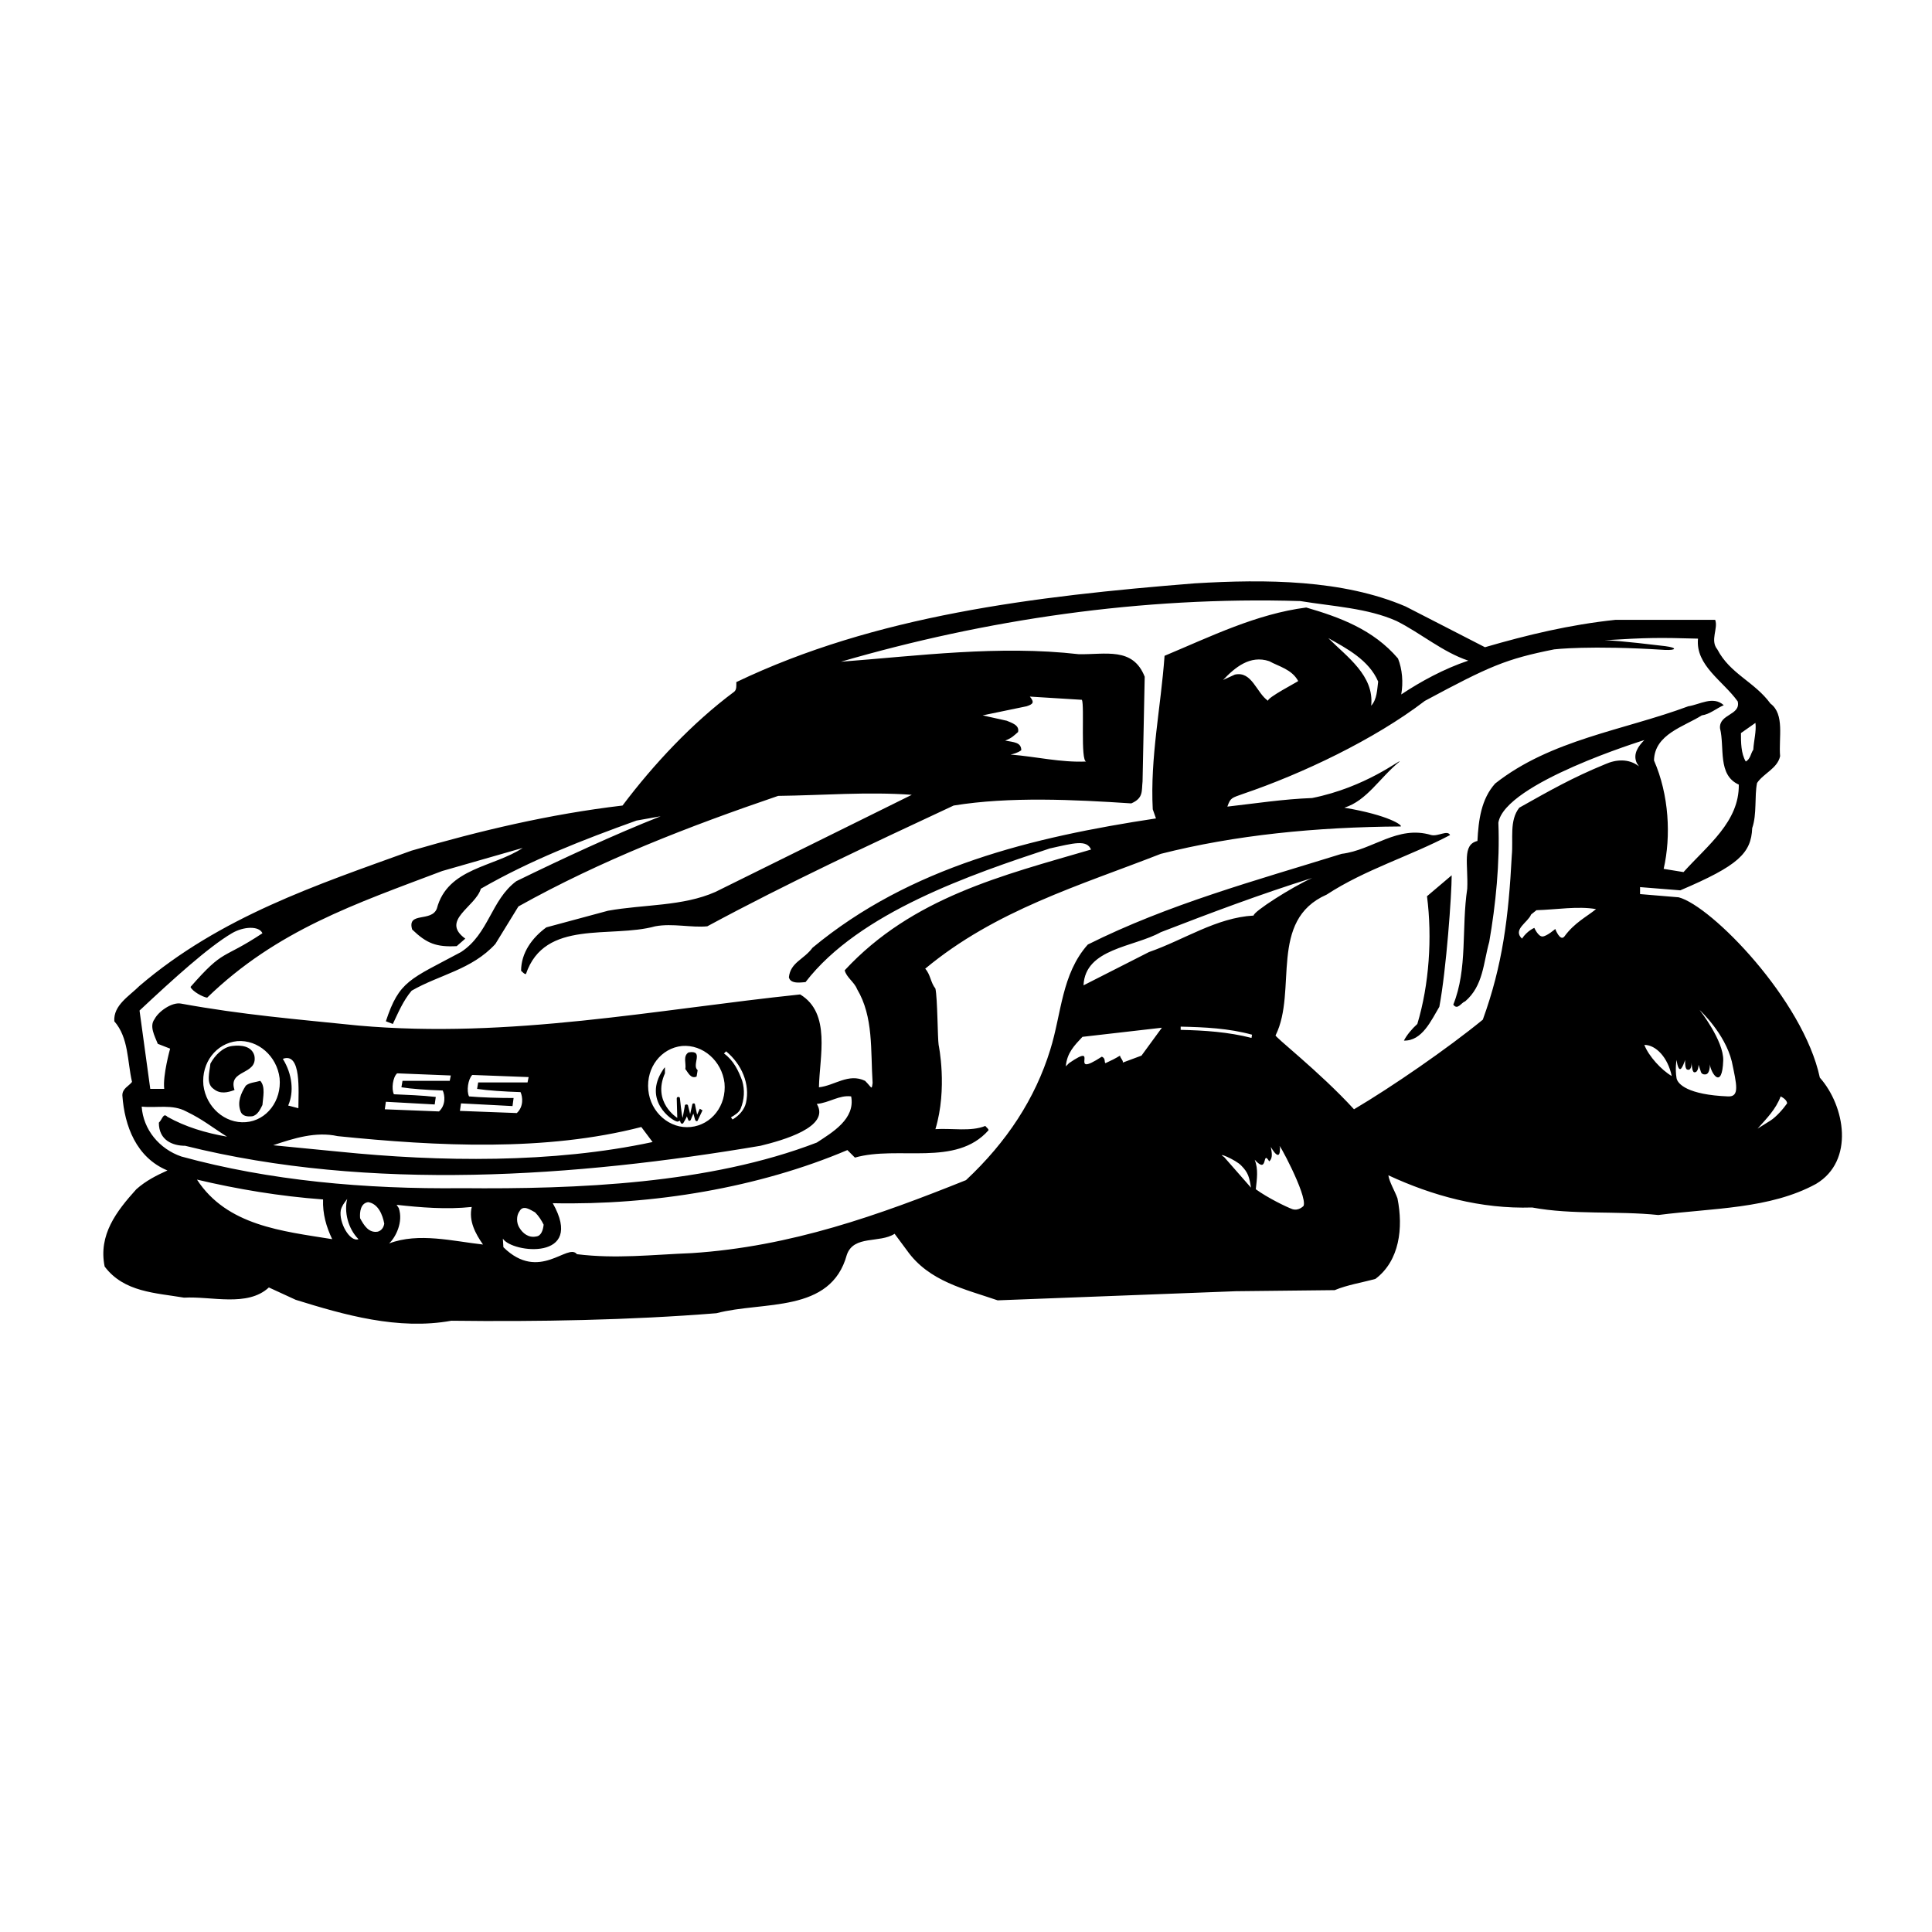<?xml version="1.0" encoding="utf-8"?>
<!-- Generator: Adobe Illustrator 26.0.1, SVG Export Plug-In . SVG Version: 6.00 Build 0)  -->
<svg version="1.1" id="Layer_1" xmlns="http://www.w3.org/2000/svg" xmlns:xlink="http://www.w3.org/1999/xlink" x="0px" y="0px"
	 viewBox="0 0 360 360" style="enable-background:new 0 0 360 360;" xml:space="preserve">
<style type="text/css">
	.st0{fill-rule:evenodd;clip-rule:evenodd;fill:none;}
	.st1{fill-rule:evenodd;clip-rule:evenodd;}
</style>
<g>
	<path class="st0" d="M339.1,200.8c4.7,5.3,6.5,15.5-0.9,19.6c-8.6,4.7-19.3,4.5-29.4,5.8c-7.7-0.8-16-0.1-23.5-1.4
		c-9.6,0.3-18.6-2.2-26.8-6c0.1,1.4,1.2,2.9,1.7,4.3c1.1,5.5,0.3,11.7-4.1,15c-2.5,0.7-5.2,1-7.6,2.1l-18.4,0.2l-44.4,1.7
		c-6.1-2.1-12.7-3.4-16.9-9.3l-2.3-3.1c-2.8,1.8-7.6,0.2-8.9,3.9c-3,11-15.6,8.6-24.3,10.9c-16.1,1.4-33.4,1.6-49.4,1.4
		c-9.9,1.8-20-1.1-29-3.9l-5-2.3c-4,3.7-10.7,1.5-15.8,1.9c-5.3-0.9-11.2-1-14.8-5.8c-1.2-5.9,2.3-10.3,5.9-14.4
		c1.8-1.6,3.8-2.6,5.8-3.5c-5.8-2.4-8-8.3-8.4-14c0.1-1.3,1.2-1.7,1.8-2.5c-0.9-3.9-0.6-8.2-3.3-11.3c-0.1-3,2.9-4.7,4.7-6.6
		c15.1-12.8,32.9-18.8,50.7-25.2c12.7-3.7,25.7-6.8,39.3-8.4c5.8-7.7,13-15.4,20.8-21.2c0.5-0.5,0.4-1.2,0.4-1.8
		c26-12.3,55.4-16,85.4-18.4c13.4-0.8,27.6-0.7,39.3,4.3l14.8,7.6c7.9-2.3,15.8-4.2,24.3-5.1h18.5c0.6,1.6-1,3.9,0.4,5.5
		c2.4,4.6,6.9,6.1,9.9,10.1c2.7,2.1,1.5,6.5,1.8,9.8c-0.5,2.2-3.1,3.2-4.3,5c-0.5,2.5,0,5.8-0.9,8.4c-0.3,4.7-2.7,6.9-13.4,11.6
		l-7.5-0.6v1.3l7.2,0.6C318.9,168.8,336,186.3,339.1,200.8z M324.4,136.6c-0.1,1.7-0.1,3.8,0.9,5.3c0.9-0.6,1-1.5,1.4-2.2
		c0.1-1.7,0.6-3.4,0.4-5L324.4,136.6z M43.2,173.9c-4.4,2.5-10.9,8.5-17.2,14.3l2.1,14.6h2.1c-0.3-2.5,1.1-7.5,1.1-7.5l-2.3-0.9
		c-0.6-1.4-1.5-3.3-0.6-4.6c0.6-1.3,3.1-3.2,4.9-2.9c11.5,2.1,21.4,2.9,33.1,4.1c28.2,2.5,55.5-3,82.3-5.8
		c5.8,3.5,3.5,11.5,3.5,17.3c2.9-0.3,5.5-2.7,8.6-1.2c1.4,1.3,1.3,1.8,1.4,0.4c-0.3-6.1,0.3-12.3-2.9-17.5c-0.5-1.3-1.9-2.2-2.3-3.5
		c12.6-13.5,29.5-17.7,45.9-22.5c-0.8-1.9-3.2-1.2-7.7-0.2c-14.4,4.8-35.4,11.9-45.5,24.9c-0.5,0-2.8,0.5-3.1-0.9
		c0.3-2.8,2.8-3.2,4.4-5.5c18.2-15,40.9-20.6,64-24.1l-0.6-1.7c-0.5-9.8,1.5-18.9,2.2-28.6c8.6-3.7,17.1-7.8,26.4-9
		c6.2,1.8,12.5,4.1,17.1,9.5c0.8,2,1,4.5,0.6,6.7c3.6-2.5,8.1-4.9,12.5-6.3c-4.8-1.6-8.8-5.1-13.4-7.4c-5.4-2.5-11.8-2.7-17.9-3.7
		c-29.7-0.9-58.8,3.5-85.6,11.3c14.5-1.1,29.3-3.1,44.3-1.4c5,0.1,10-1.4,12.3,4.2l-0.4,19.5c-0.1,1.8,0.3,3.1-2.1,4.1
		c-10.6-0.7-22.7-1.3-33.1,0.4c-15.4,7.1-30.9,14.3-45.9,22.5c-2.9,0.3-6.5-0.6-9.7,0c-8.3,2.3-20.6-1.5-24.1,8.9
		c-0.4,0-0.6-0.5-0.9-0.6c0.1-3.3,2.1-6.2,4.7-8.1l11.5-3.1c6.6-1.1,13.9-0.7,20-3.5l36.6-18.1c-8.3-0.6-16.6,0.2-24.9,0.2
		c-16.6,5.7-33,12-48.4,20.6l-4.3,7c-4.4,4.8-10.4,5.7-15.6,8.7c-1.5,1.9-2.5,4.1-3.5,6.2l-1.3-0.5c2.5-7.6,4.5-7.8,14-12.9
		c5.1-3.4,5.6-9.7,10.3-13.2c8.9-4.3,18.3-8.7,26.9-12.1l-4.5,0.8c-9.9,3.6-19.8,7.4-29,12.7c-1,3.4-7.6,5.9-2.9,9.3l-1.6,1.4
		c-3.8,0.2-5.6-0.5-8.3-3.1c-1-3.4,3.5-1.3,4.6-3.9c2.1-7.7,10.6-7.7,16-11.3l-15,4.3c-16.1,6.1-30.7,11-43.8,23.6
		c-0.9-0.1-2.8-1.2-3.1-2c6.5-7.3,5.7-4.9,13.4-10C48.4,172.5,45.4,172.7,43.2,173.9z M191.9,129.8c0.9,1.1,0.6,1.4-0.6,1.8
		l-8.2,1.7l4.5,1c0.9,0.4,2.4,0.7,2.1,2.1c-0.7,0.7-1,1.1-2.4,1.6c1.6,0.3,3,0.3,3,1.8c-0.7,0.5-1.5,0.7-2,0.8
		c4.9,0.4,9.3,1.5,14.1,1.3c-1.1-0.1-0.3-10.4-0.8-11.5L191.9,129.8z M247.5,118.9c3.5,3.5,8.6,7,8,12.6c1.1-1.3,1-3,1.3-4.5
		C255.1,123,250.8,120.8,247.5,118.9z M236.3,130.6c-0.4-0.6,5.6-3.7,5.6-3.7c-1.2-2.2-3.5-2.7-5.4-3.7c-3.6-1.2-6.5,1.1-8.6,3.5
		l2.2-1C233.3,125,234.1,129.1,236.3,130.6z M138.3,201.4c0.6,1.7,0.5,3.5-0.3,5.1c-0.4,0.7-1.1,1.2-1.8,1.6l0.3,0.4
		c1.3-0.7,2.2-1.8,2.5-3.1c0.8-3.4-0.8-7.1-3.7-9.6l-0.4,0.4C136.7,197.6,137.6,199.5,138.3,201.4z M62.9,211.7
		c-4-0.9-8.2,0.4-12,1.7l12.3,1.2c18.7,1.9,39.8,2.2,58.4-1.8l-2.1-2.8C101.8,214.5,81.6,213.6,62.9,211.7z M45.8,209.1
		c3.9-0.3,6.8-4,6.3-8.2c-0.4-4.2-4-7.3-7.9-6.9c-3.9,0.3-6.8,4-6.3,8.2C38.3,206.3,41.8,209.5,45.8,209.1z M52.7,197.3
		c1.8,2.9,2.1,6.2,0.9,8.7l1.9,0.5C55.6,203.4,56.1,196,52.7,197.3z M73.4,203.9c2.2,0.2,5.3,0.3,7.9,0.5l-0.2,1.4l-9.1-0.5
		l-0.2,1.4l10.1,0.4c1.3-1.2,1.1-3,0.7-3.9c-3-0.1-5.8-0.3-7.7-0.6l0.2-1.2l8.8,0l0.2-1l-10-0.4C73.2,200.6,72.9,202.8,73.4,203.9z
		 M87.4,204.3c2.3,0.2,5.6,0.3,8.3,0.5l-0.2,1.5l-9.6-0.5l-0.2,1.4l10.6,0.4c1.3-1.2,1.1-3,0.7-3.9c-3.2-0.1-6.1-0.3-8.1-0.6
		l0.2-1.2l9.2,0l0.2-1L88,200.3C87.2,201.1,86.9,203.3,87.4,204.3z M120.8,203.1c0.4,4.2,4,7.3,7.9,6.9c3.9-0.3,6.8-4,6.3-8.2
		c-0.4-4.2-4-7.3-7.9-6.9C123.2,195.3,120.4,198.9,120.8,203.1z M36.7,219.8c5.6,8.6,15.9,9.6,25.2,11.1c-1-2.3-1.8-4.7-1.7-7.4
		C52.1,222.9,44.3,221.6,36.7,219.8z M63.5,225.5c-0.4,2.3,1.7,6,3.3,5.4c-2-2-2.7-5.1-2.1-7.5C64.1,224.2,63.7,224.7,63.5,225.5z
		 M70.4,229.5c0.7-0.2,1-0.8,1.2-1.5c-0.3-1.7-1-3.7-3-4c-1.5,0.2-1.6,1.7-1.5,3C67.8,228.3,68.7,229.8,70.4,229.5z M72.5,231.7
		c5.4-2.1,11.9-0.5,17.5,0.2c-1.3-2.1-2.6-4.5-2.1-7c-4.7,0.5-9.5,0.1-14-0.4l0.4,0.6C75.3,227.7,73.7,230.6,72.5,231.7z
		 M86.1,221.4c21.6,0.2,46.1-0.8,66.1-8.6c2.9-1.9,7.2-4.4,6.4-8.6c-2.2-0.3-4.1,1.2-6.4,1.4c2.6,4.3-6.5,6.9-10.5,7.8
		c-34.3,5.8-72.7,8.6-107.2,0c-2.4,0-4.9-1-4.9-4.3c0.7-0.6,0.8-1.9,1.6-1.1c3.4,1.9,7.1,3,11.1,3.7c-3-1.9-4.5-3.1-7.6-4.7
		c-2.6-1.4-5.4-0.6-8.3-0.9c0.3,4.3,3.3,7.9,7.4,9.3C50.2,220,68,221.7,86.1,221.4z M101.3,228.2c-0.4-0.9-0.9-1.6-1.7-2.3
		c-0.8-0.4-2.1-1.5-2.9-0.2c-0.6,0.8-0.6,2.2,0,3.1c0.6,1,1.7,1.9,3.1,1.6C100.9,230.3,101.3,229.1,101.3,228.2z M212.7,196.7
		l3.7-5.1l-14.8,1.7c-1.5,1.7-2.9,3.1-3.1,5.5l0.6-0.6c6.1-4.2-0.5,3.1,6.1-1.2c0.8,0.3,0.4,1.2,0.7,1.2c1.3-0.6,1.7-0.8,2.7-1.4
		c0,0.3,0.8,1,0.5,1.3L212.7,196.7z M228.1,215.6l5,5.7c-0.3-2-0.6-2.9-1.8-4.1C230.2,216.1,226.4,214.5,228.1,215.6z M233.2,193.4
		l0.1-0.6c-4.3-1.2-8.8-1.4-13.3-1.5v0.6C224.4,192,228.8,192.3,233.2,193.4z M214.1,177.4c6.5-2.3,12.5-6.4,19.6-6.8
		c-0.1-0.7,7.1-5.3,10.9-7c-9.5,3-18.9,6.5-28.2,10.1c-5,2.7-14.1,3-14.4,9.9L214.1,177.4z M242.9,224.7c0.9-1.9-5.2-12.9-4.3-10.9
		c0.1,3-1.5,0.2-1.7-0.1l0,0l0,0c0.1,0.8,0.5,2.1-0.3,2.7c-1.4-2.3-0.1,2.6-2.7-0.3c0.7,1.8,0.5,3.6,0.2,5.5
		c2.2,1.6,5.7,3.3,6.8,3.7C242,225.7,242.9,224.7,242.9,224.7z M291.5,174.5c1.9-2.6,4.2-3.7,5.8-5.1c-3.4-0.6-7.4,0.2-11.1,0.2
		l-1,0.8c-0.6,1.5-3.4,2.9-1.7,4.5c1.1-1.5,2.3-2,2.3-2s0.8,1.6,1.5,1.6c0.8,0,2.4-1.4,2.4-1.4S290.7,175.5,291.5,174.5z
		 M299.1,142.4c2-0.9,4.4-1.1,6.2,0.2l-0.4-0.6c-0.7-1.7,0.3-3.1,1.4-4.3c0,0-26,8-27.2,15.4c0.3,7.5-0.5,15.3-1.7,22.2
		c-1.1,3.9-1.1,8.2-4.5,11.1c-0.7,0.2-1.4,1.8-2.2,0.6c2.7-6.7,1.5-14.3,2.6-21.6c0.2-4.5-1.1-8.1,1.9-8.9c0.2-3.9,0.6-7.8,3.3-10.7
		c10.4-8.2,23.9-9.9,36-14.4c2.1-0.3,4.6-2.1,6.6-0.2c-1.4,0.6-2.6,1.7-4.1,1.9c-3.3,2.1-8.7,3.5-8.9,8.4c2.8,6.4,3.2,14.1,1.8,20.2
		l3.7,0.6c4.5-5,10.3-9.4,10.3-16.3c-3.9-1.8-2.6-6.9-3.5-10.5c-0.2-2.6,3.8-2.3,3.3-5c-2.6-3.8-7.9-6.7-7.4-11.7
		c-7.2-0.2-9.3-0.2-17.4,0.3c-0.2,0-0.3,0-0.3,0l0.3,0c0.7,0,3,0.1,11.3,1.1c2.3,0.3,2.1,0.8-0.1,0.7c-13.9-0.9-20.6-0.1-20.6-0.1
		c-9,1.7-11.9,3.1-24.1,9.6c-9.4,7.2-23,13.6-33.8,17.3c-2.3,0.8-2.4,0.7-3,2.4c5.3-0.6,10.5-1.4,15.8-1.6c10-2,16.5-7.3,16.3-6.8
		c-3.7,3-6.1,7.3-10.3,8.6c8.2,1.4,10.9,3.3,10.5,3.5c-15.8,0.2-30.8,1.6-44.7,5.1c-15.1,5.9-30.8,10.6-43.9,21.4c1,1,1,2.6,1.9,3.7
		c0.5,1.8,0.4,9.3,0.6,10.5c0,0,1.7,8.1-0.6,15.7c3.1-0.2,6.5,0.5,9.3-0.6c0.2,0.2,0.6,0.5,0.6,0.8c-6.2,7-16.9,2.9-24.9,5.1
		l-1.4-1.4c-16.5,7-36.2,10.3-54.9,9.9c6.1,10.7-7.5,9.3-9.3,6.6l0.1,1.6c6.7,6.6,12-0.9,13.7,1.3c7.3,0.9,13.9,0.2,21.4-0.2
		c18.4-1.2,34.9-7.1,51.1-13.6c7.5-7.1,12.9-15.2,15.7-24.3c2.1-6.6,2.1-14.1,7-19.6c15-7.4,31.3-11.9,47.3-16.9
		c5.8-0.7,10.3-5.4,16.7-3.5c1.3,0.3,3-1,3.5,0c-7.6,4-15.8,6.3-23,11.1c-10.9,4.8-5.4,17.8-9.5,26.2c-0.5-0.1,8.1,6.6,14.6,13.8
		c7.1-4.2,17.4-11.2,24-16.7c3.7-10.2,4.9-19.1,5.4-30.6c0.3-3-0.5-6.5,1.4-8.9C288.8,147.4,293,144.9,299.1,142.4z M306.4,194.7
		c0.9,2,3.3,4.7,5.1,5.8C310.7,197.1,308.6,194.7,306.4,194.7z M322,204.3c2.2,0.1,1.7-2.1,0.6-6.4c-1.3-5.3-6-9.6-6-9.6
		s4.5,5.7,4.4,9.4c-0.2,5.5-2.3,2.3-2.5,0.7c0,0,0.1,1.8-0.8,1.9c-0.8,0.1-0.9-0.6-0.9-0.6l-0.4-1.2c0,0,0,1.5-0.8,1.4
		c-0.4-0.1-0.5-1.6-0.5-1.8l0,0l0,0c0,0.2,0.1,1.6-0.8,1.3c-0.5-0.2-0.4-1.8-0.4-1.8s-0.6,1.9-1,1.7c-0.4-0.2-0.6-1.7-0.6-1.7
		s-0.3,1.6,0,3.4C312.5,202,314.5,203.9,322,204.3z M329.9,208.8c1.1-0.8,2.4-2.2,3.2-3.2c-0.1-0.5-0.4-0.9-1.2-1.3
		c-0.9,2.4-2.7,4.1-4.3,6L329.9,208.8z M264.1,190.8c-1,0.9-2,2.1-2.5,3.1c3.4,0.1,5.1-3.8,6.6-6.3c1.3-6.9,2.3-20.9,2.3-24.5
		l-4.6,3.9C266.9,174.7,266.3,183.5,264.1,190.8z M126.2,209c0,0,0.5-0.1,0.5-0.2c0,0,0.1,0.4,0.2,0.5c0.1,0.1,0.3,0.1,0.4,0
		c0,0,0.6-1,0.7-1.3c0,0.1,0.3,0.8,0.3,0.8c0.2,0.1,0.3,0,0.4-0.1c0,0,0.4-1,0.5-1.2c0.1,0.3,0.3,1.2,0.4,1.3c0.1,0.1,0.3,0.2,0.4,0
		c0,0,0.7-1.5,0.9-1.9l-0.5-0.3c-0.1,0.2-0.5,1.1-0.5,1.1c-0.1-0.4-0.4-1.9-0.4-1.9c0-0.1-0.1-0.2-0.2-0.2c-0.2,0-0.3,0.1-0.3,0.2
		l-0.4,1.8c-0.1-0.4-0.4-1.6-0.4-1.6c0-0.1-0.1-0.2-0.3-0.2c-0.2,0-0.3,0.1-0.3,0.3l-0.4,2.2c-0.2-0.6-0.5-3.6-0.5-3.6
		c0-0.2-0.1-0.3-0.3-0.3c-0.2,0-0.3,0.1-0.3,0.3l0.1,3.6c0,0-4.7-2.9-2.3-8.3l0-1.1c-0.1,0-0.4,0.5-0.4,0.5
		C119.8,205,125.1,208.8,126.2,209z M127.7,199.2c0.5,0.6,1,1.9,2.1,1.4l0.2-1.2c-1.2-0.9,1.3-3.8-1.7-3.3
		C127.2,196.8,127.9,198.2,127.7,199.2z M47.4,196.7c-0.5-1.8-2.5-2-4.1-1.8c-1.8,0.2-3.3,1.8-4.1,3.3c-0.1,1.4-0.9,3.7,0.6,4.7
		c1.2,1,2.6,0.7,3.9,0.2C42.4,199.2,48.1,200.4,47.4,196.7z M45.8,202.3c-0.9,1.4-1.6,3-1,4.7c0.3,1,1.3,1.1,2.2,1
		c1-0.2,1.5-1.3,1.9-2.1c0.1-1.4,0.6-3.4-0.4-4.5C47.5,201.7,46.5,201.7,45.8,202.3z"/>
	<path class="st1" d="M339.1,200.8c-3.1-14.5-20.2-32-26.3-33.6l-7.2-0.6v-1.3l7.5,0.6c10.8-4.6,13.2-6.9,13.4-11.6
		c0.9-2.6,0.4-5.9,0.9-8.4c1.2-1.8,3.8-2.7,4.3-5c-0.3-3.4,0.9-7.8-1.8-9.8c-3-4.1-7.5-5.5-9.9-10.1c-1.4-1.7,0.2-3.9-0.4-5.5H301
		c-8.5,0.9-16.4,2.8-24.3,5.1l-14.8-7.6c-11.7-5-26-5.1-39.3-4.3c-30,2.4-59.5,6-85.4,18.4c0,0.6,0.1,1.4-0.4,1.8
		c-7.8,5.8-15,13.5-20.8,21.2c-13.6,1.6-26.6,4.7-39.3,8.4c-17.7,6.4-35.6,12.3-50.7,25.2c-1.9,1.9-4.9,3.6-4.7,6.6
		c2.7,3.1,2.4,7.4,3.3,11.3c-0.6,0.8-1.8,1.2-1.8,2.5c0.4,5.7,2.6,11.6,8.4,14c-2,0.9-4,1.9-5.8,3.5c-3.7,4.1-7.1,8.5-5.9,14.4
		c3.6,4.8,9.5,4.9,14.8,5.8c5.1-0.3,11.8,1.8,15.8-1.9l5,2.3c9,2.8,19.1,5.7,29,3.9c16,0.2,33.3-0.1,49.4-1.4
		c8.7-2.3,21.3,0.1,24.3-10.9c1.3-3.7,6.1-2.1,8.9-3.9l2.3,3.1c4.1,5.8,10.8,7.2,16.9,9.3l44.4-1.7l18.4-0.2c2.4-1,5.1-1.4,7.6-2.1
		c4.5-3.4,5.2-9.5,4.1-15c-0.5-1.4-1.5-3-1.7-4.3c8.2,3.8,17.2,6.3,26.8,6c7.5,1.4,15.8,0.6,23.5,1.4c10.1-1.3,20.8-1.1,29.4-5.8
		C345.6,216.3,343.8,206.1,339.1,200.8z M324.4,136.6l2.7-1.9c0.2,1.5-0.3,3.3-0.4,5c-0.5,0.7-0.5,1.7-1.4,2.2
		C324.4,140.4,324.4,138.3,324.4,136.6z M43.2,173.9c2.2-1.3,5.1-1.4,5.7,0c-7.7,5.1-7,2.7-13.4,10c0.3,0.8,2.3,1.9,3.1,2
		c13-12.6,27.7-17.5,43.8-23.6l15-4.3c-5.4,3.6-14,3.7-16,11.3c-1,2.6-5.6,0.5-4.6,3.9c2.7,2.6,4.5,3.3,8.3,3.1l1.6-1.4
		c-4.7-3.4,1.9-5.9,2.9-9.3c9.2-5.3,19-9.1,29-12.7l4.5-0.8c-8.6,3.4-18.1,7.8-26.9,12.1c-4.7,3.5-5.1,9.8-10.3,13.2
		c-9.5,5.1-11.5,5.3-14,12.9l1.3,0.5c1-2.1,1.9-4.3,3.5-6.2c5.2-3,11.2-3.9,15.6-8.7l4.3-7c15.4-8.6,31.7-14.9,48.4-20.6
		c8.3-0.1,16.6-0.8,24.9-0.2l-36.6,18.1c-6.1,2.7-13.3,2.3-20,3.5l-11.5,3.1c-2.6,1.9-4.7,4.7-4.7,8.1c0.3,0.2,0.5,0.6,0.9,0.6
		c3.5-10.3,15.8-6.6,24.1-8.9c3.2-0.6,6.8,0.3,9.7,0c15-8.1,30.5-15.3,45.9-22.5c10.4-1.7,22.5-1.1,33.1-0.4c2.3-1,1.9-2.3,2.1-4.1
		l0.4-19.5c-2.2-5.6-7.3-4.1-12.3-4.2c-14.9-1.7-29.8,0.3-44.3,1.4c26.8-7.8,55.9-12.2,85.6-11.3c6.1,1,12.5,1.3,17.9,3.7
		c4.6,2.3,8.6,5.8,13.4,7.4c-4.5,1.5-8.9,3.9-12.5,6.3c0.4-2.2,0.2-4.7-0.6-6.7c-4.6-5.4-10.9-7.7-17.1-9.5
		c-9.3,1.2-17.8,5.4-26.4,9c-0.7,9.7-2.7,18.9-2.2,28.6l0.6,1.7c-23.1,3.5-45.8,9-64,24.1c-1.6,2.2-4.1,2.7-4.4,5.5
		c0.3,1.4,2.6,0.9,3.1,0.9c10-13,31-20.1,45.5-24.9c4.5-1,6.9-1.7,7.7,0.2c-16.4,4.8-33.3,8.9-45.9,22.5c0.3,1.3,1.8,2.2,2.3,3.5
		c3.1,5.2,2.5,11.4,2.9,17.5c-0.2,1.4-0.1,0.9-1.4-0.4c-3.1-1.5-5.7,0.9-8.6,1.2c0.1-5.7,2.3-13.8-3.5-17.3
		c-26.8,2.8-54.1,8.3-82.3,5.8c-11.7-1.2-21.6-2-33.1-4.1c-1.7-0.3-4.2,1.5-4.9,2.9c-1,1.3,0,3.1,0.6,4.6l2.3,0.9c0,0-1.4,5-1.1,7.5
		H28L26,188.3C32.3,182.4,38.8,176.5,43.2,173.9z M191.9,129.8l9.7,0.6c0.5,1.1-0.3,11.4,0.8,11.5c-4.8,0.2-9.2-0.9-14.1-1.3
		c0.5-0.1,1.3-0.3,2-0.8c0-1.5-1.4-1.5-3-1.8c1.3-0.5,1.7-1,2.4-1.6c0.3-1.3-1.2-1.7-2.1-2.1l-4.5-1l8.2-1.7
		C192.5,131.2,192.8,130.9,191.9,129.8z M247.5,118.9c3.4,1.9,7.6,4.1,9.3,8.1c-0.2,1.5-0.2,3.3-1.3,4.5
		C256.1,125.9,251,122.4,247.5,118.9z M236.3,130.6c-2.2-1.5-3-5.6-6.2-4.9l-2.2,1c2.2-2.3,5-4.7,8.6-3.5c1.8,1,4.2,1.5,5.4,3.7
		C241.9,127,235.9,130.1,236.3,130.6z M138.3,201.4c-0.7-1.9-1.6-3.8-3.4-5.1l0.4-0.4c2.9,2.4,4.5,6.1,3.7,9.6
		c-0.3,1.3-1.3,2.4-2.5,3.1l-0.3-0.4c0.7-0.4,1.5-0.9,1.8-1.6C138.7,204.9,138.8,203.1,138.3,201.4z M62.9,211.7
		c18.6,1.9,38.8,2.9,56.6-1.7l2.1,2.8c-18.6,4-39.7,3.7-58.4,1.8l-12.3-1.2C54.7,212.1,58.9,210.8,62.9,211.7z M45.8,209.1
		c-3.9,0.3-7.4-2.8-7.9-6.9c-0.4-4.2,2.4-7.8,6.3-8.2c3.9-0.3,7.4,2.8,7.9,6.9C52.5,205.1,49.7,208.8,45.8,209.1z M47.4,196.7
		c-0.5-1.8-2.5-2-4.1-1.8c-1.8,0.2-3.3,1.8-4.1,3.3c-0.1,1.4-0.9,3.7,0.6,4.7c1.2,1,2.6,0.7,3.9,0.2
		C42.4,199.2,48.1,200.4,47.4,196.7z M45.8,202.3c-0.9,1.4-1.6,3-1,4.7c0.3,1,1.3,1.1,2.2,1c1-0.2,1.5-1.3,1.9-2.1
		c0.1-1.4,0.6-3.4-0.4-4.5C47.5,201.7,46.5,201.7,45.8,202.3z M52.7,197.3c3.5-1.3,2.9,6.1,2.9,9.2l-1.9-0.5
		C54.8,203.5,54.5,200.2,52.7,197.3z M73.4,203.9c-0.5-1-0.2-3.2,0.6-3.9l10,0.4l-0.2,1l-8.8,0l-0.2,1.2c1.9,0.3,4.7,0.5,7.7,0.6
		c0.4,0.9,0.6,2.7-0.7,3.9l-10.1-0.4l0.2-1.4l9.1,0.5l0.2-1.4C78.6,204.1,75.6,204,73.4,203.9z M87.4,204.3c-0.5-1-0.2-3.2,0.6-4
		l10.5,0.4l-0.2,1l-9.2,0l-0.2,1.2c2,0.3,5,0.5,8.1,0.6c0.4,0.9,0.6,2.7-0.7,3.9l-10.6-0.4l0.2-1.4l9.6,0.5l0.2-1.5
		C92.9,204.6,89.7,204.5,87.4,204.3z M120.8,203.1c-0.4-4.2,2.4-7.8,6.3-8.2c3.9-0.3,7.4,2.8,7.9,6.9c0.4,4.2-2.4,7.8-6.3,8.2
		C124.8,210.4,121.2,207.3,120.8,203.1z M126.2,209c0,0,0.5-0.1,0.5-0.2c0,0,0.1,0.4,0.2,0.5c0.1,0.1,0.3,0.1,0.4,0
		c0,0,0.6-1,0.7-1.3c0,0.1,0.3,0.8,0.3,0.8c0.2,0.1,0.3,0,0.4-0.1c0,0,0.4-1,0.5-1.2c0.1,0.3,0.3,1.2,0.4,1.3c0.1,0.1,0.3,0.2,0.4,0
		c0,0,0.7-1.5,0.9-1.9l-0.5-0.3c-0.1,0.2-0.5,1.1-0.5,1.1c-0.1-0.4-0.4-1.9-0.4-1.9c0-0.1-0.1-0.2-0.2-0.2c-0.2,0-0.3,0.1-0.3,0.2
		l-0.4,1.8c-0.1-0.4-0.4-1.6-0.4-1.6c0-0.1-0.1-0.2-0.3-0.2c-0.2,0-0.3,0.1-0.3,0.3l-0.4,2.2c-0.2-0.6-0.5-3.6-0.5-3.6
		c0-0.2-0.1-0.3-0.3-0.3c-0.2,0-0.3,0.1-0.3,0.3l0.1,3.6c0,0-4.7-2.9-2.3-8.3l0-1.1c-0.1,0-0.4,0.5-0.4,0.5
		C119.8,205,125.1,208.8,126.2,209z M127.7,199.2c0.5,0.6,1,1.9,2.1,1.4l0.2-1.2c-1.2-0.9,1.3-3.8-1.7-3.3
		C127.2,196.8,127.9,198.2,127.7,199.2z M36.7,219.8c7.6,1.8,15.4,3.1,23.5,3.7c-0.1,2.7,0.6,5.1,1.7,7.4
		C52.6,229.4,42.3,228.4,36.7,219.8z M63.5,225.5c0.2-0.8,0.6-1.3,1.2-2.1c-0.6,2.3,0.1,5.5,2.1,7.5
		C65.2,231.5,63.1,227.8,63.5,225.5z M70.4,229.5c-1.7,0.3-2.6-1.2-3.3-2.5c-0.1-1.2,0.1-2.8,1.5-3c1.9,0.3,2.7,2.4,3,4
		C71.5,228.7,71.1,229.3,70.4,229.5z M72.5,231.7c1.2-1.1,2.7-4,1.8-6.6l-0.4-0.6c4.5,0.5,9.3,0.9,14,0.4c-0.6,2.6,0.7,5,2.1,7
		C84.5,231.3,78,229.6,72.5,231.7z M86.1,221.4c-18.1,0.2-35.9-1.4-52.3-5.9c-4.1-1.4-7.1-5-7.4-9.3c2.8,0.3,5.7-0.5,8.3,0.9
		c3.1,1.5,4.6,2.8,7.6,4.7c-4-0.7-7.7-1.8-11.1-3.7c-0.8-0.8-0.9,0.4-1.6,1.1c0,3.3,2.6,4.3,4.9,4.3c34.5,8.6,72.9,5.8,107.2,0
		c4.1-1,13.1-3.5,10.5-7.8c2.3-0.2,4.2-1.7,6.4-1.4c0.8,4.2-3.5,6.7-6.4,8.6C132.2,220.6,107.6,221.6,86.1,221.4z M101.3,228.2
		c-0.1,0.9-0.4,2.1-1.4,2.2c-1.4,0.3-2.5-0.6-3.1-1.6c-0.6-0.9-0.6-2.3,0-3.1c0.7-1.3,2.1-0.2,2.9,0.2
		C100.4,226.6,100.9,227.4,101.3,228.2z M212.7,196.7l-3.5,1.3c0.2-0.3-0.5-0.9-0.5-1.3c-1,0.6-1.4,0.8-2.7,1.4
		c-0.3-0.1,0.1-0.9-0.7-1.2c-6.6,4.3,0-3-6.1,1.2l-0.6,0.6c0.2-2.5,1.6-3.9,3.1-5.5l14.8-1.7L212.7,196.7z M228.1,215.6
		c-1.7-1.1,2.2,0.5,3.2,1.6c1.3,1.3,1.5,2.2,1.8,4.1L228.1,215.6z M233.2,193.4c-4.3-1.1-8.7-1.4-13.2-1.5v-0.6
		c4.5,0.1,8.9,0.3,13.3,1.5L233.2,193.4z M214.1,177.4l-12.2,6.2c0.3-6.9,9.4-7.1,14.4-9.9c9.3-3.6,18.6-7.1,28.2-10.1
		c-3.8,1.7-11,6.3-10.9,7C226.6,171,220.7,175.1,214.1,177.4z M242.9,224.7c0,0-0.9,1-2.1,0.6c-1.1-0.4-4.6-2.1-6.8-3.7
		c0.2-1.9,0.5-3.7-0.2-5.5c2.6,2.9,1.3-2,2.7,0.3c0.8-0.7,0.4-1.9,0.3-2.7l0,0l0,0c0.2,0.4,1.8,3.1,1.7,0.1
		C237.7,211.8,243.7,222.8,242.9,224.7z M291.5,174.5c-0.8,1-1.7-1.4-1.7-1.4s-1.6,1.4-2.4,1.4c-0.8,0-1.5-1.6-1.5-1.6
		s-1.3,0.5-2.3,2c-1.8-1.7,1.1-3,1.7-4.5l1-0.8c3.7-0.1,7.7-0.8,11.1-0.2C295.7,170.8,293.4,171.9,291.5,174.5z M299.1,142.4
		c-6.1,2.5-10.3,4.9-16,8.1c-1.9,2.4-1.1,5.8-1.4,8.9c-0.6,11.5-1.7,20.4-5.4,30.6c-6.6,5.4-16.9,12.5-24,16.7
		c-6.5-7.1-15.2-13.8-14.6-13.8c4.1-8.3-1.4-21.4,9.5-26.2c7.2-4.7,15.4-7.1,23-11.1c-0.5-1-2.2,0.3-3.5,0
		c-6.3-1.9-10.9,2.8-16.7,3.5c-16.1,5-32.3,9.4-47.3,16.9c-4.9,5.5-4.9,12.9-7,19.6c-2.8,9.1-8.1,17.2-15.7,24.3
		c-16.2,6.5-32.6,12.4-51.1,13.6c-7.5,0.3-14.1,1.1-21.4,0.2c-1.7-2.2-7,5.3-13.7-1.3l-0.1-1.6c1.7,2.7,15.4,4.2,9.3-6.6
		c18.7,0.4,38.4-2.9,54.9-9.9l1.4,1.4c8.1-2.3,18.8,1.8,24.9-5.1c0-0.3-0.5-0.6-0.6-0.8c-2.7,1.1-6.2,0.4-9.3,0.6
		c2.3-7.6,0.6-15.7,0.6-15.7c-0.2-1.3-0.2-8.7-0.6-10.5c-0.9-1.1-0.9-2.6-1.9-3.7c13.1-10.9,28.8-15.5,43.9-21.4
		c13.8-3.5,28.9-5,44.7-5.1c0.4-0.2-2.2-2.1-10.5-3.5c4.2-1.3,6.6-5.6,10.3-8.6c0.2-0.5-6.3,4.8-16.3,6.8c-5.4,0.2-10.5,1-15.8,1.6
		c0.6-1.7,0.8-1.6,3-2.4c10.9-3.7,24.4-10.1,33.8-17.3c12.1-6.5,15.1-7.8,24.1-9.6c0,0,6.6-0.8,20.6,0.1c2.2,0.1,2.4-0.4,0.1-0.7
		c-8.3-1-10.6-1.1-11.3-1.1l-0.3,0c0,0,0,0,0.3,0c8.1-0.5,10.1-0.5,17.4-0.3c-0.5,5,4.7,7.9,7.4,11.7c0.6,2.6-3.5,2.3-3.3,5
		c0.9,3.6-0.5,8.7,3.5,10.5c0.1,6.9-5.8,11.3-10.3,16.3l-3.7-0.6c1.4-6.1,1-13.8-1.8-20.2c0.1-4.9,5.6-6.3,8.9-8.4
		c1.5-0.2,2.7-1.3,4.1-1.9c-2-1.8-4.5-0.1-6.6,0.2c-12.1,4.5-25.6,6.2-36,14.4c-2.6,2.9-3.1,6.8-3.3,10.7c-2.9,0.7-1.7,4.3-1.9,8.9
		c-1.1,7.3,0.1,14.9-2.6,21.6c0.8,1.1,1.5-0.4,2.2-0.6c3.4-2.9,3.4-7.2,4.5-11.1c1.2-6.9,2-14.7,1.7-22.2
		c1.2-7.4,27.2-15.4,27.2-15.4c-1.1,1.1-2.2,2.6-1.4,4.3l0.4,0.6C303.5,141.3,301.1,141.5,299.1,142.4z M264.1,190.8
		c-1,0.9-2,2.1-2.5,3.1c3.4,0.1,5.1-3.8,6.6-6.3c1.3-6.9,2.3-20.9,2.3-24.5l-4.6,3.9C266.9,174.7,266.3,183.5,264.1,190.8z
		 M306.4,194.7c2.2,0,4.4,2.4,5.1,5.8C309.6,199.4,307.2,196.8,306.4,194.7z M322,204.3c-7.5-0.3-9.4-2.3-9.6-3.4
		c-0.3-1.8,0-3.4,0-3.4s0.2,1.6,0.6,1.7c0.4,0.2,1-1.7,1-1.7s-0.1,1.7,0.4,1.8c0.8,0.3,0.8-1.1,0.8-1.3l0,0l0,0
		c0,0.2,0.1,1.8,0.5,1.8c0.8,0.1,0.8-1.4,0.8-1.4l0.4,1.2c0,0,0.1,0.7,0.9,0.6c0.9-0.1,0.8-1.9,0.8-1.9c0.2,1.7,2.3,4.9,2.5-0.7
		c0.1-3.7-4.4-9.4-4.4-9.4s4.7,4.3,6,9.6C323.6,202.1,324.2,204.4,322,204.3z M329.9,208.8l-2.4,1.5c1.7-1.9,3.4-3.6,4.3-6
		c0.8,0.4,1.2,0.9,1.2,1.3C332.3,206.6,331,208.1,329.9,208.8z"/>
</g>
</svg>
